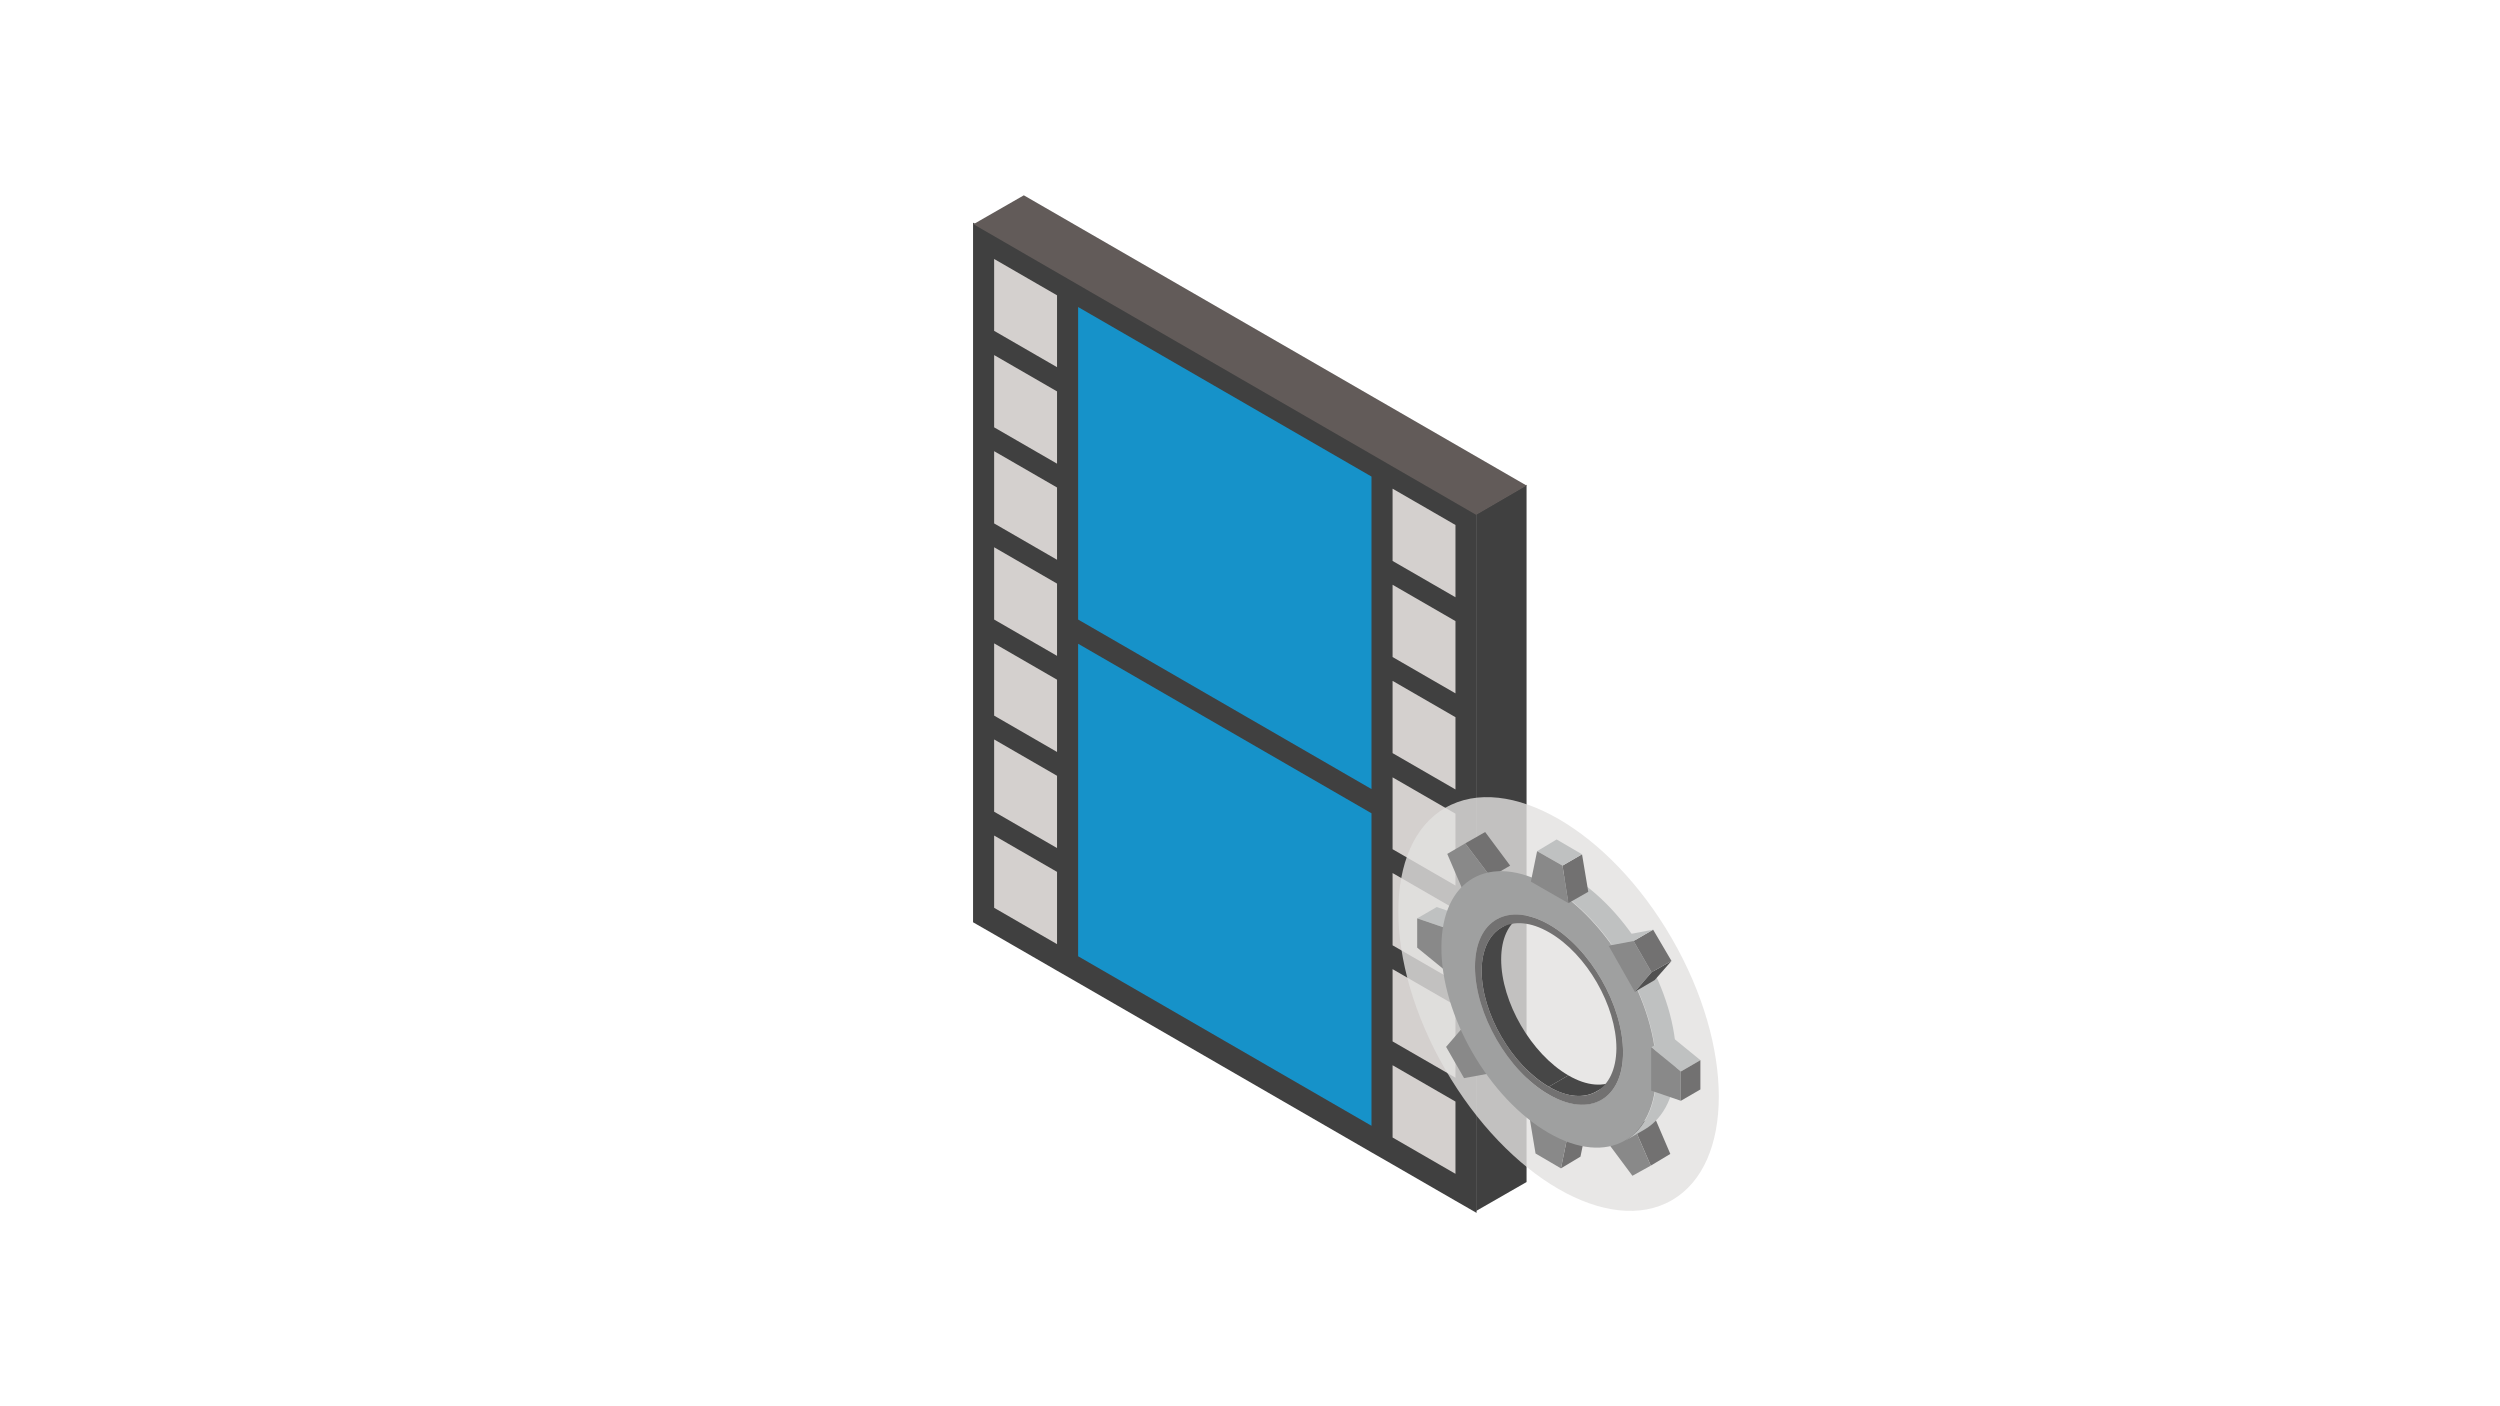 <?xml version="1.0" encoding="utf-8"?>
<!-- Generator: Adobe Illustrator 27.5.0, SVG Export Plug-In . SVG Version: 6.00 Build 0)  -->
<svg version="1.1" xmlns="http://www.w3.org/2000/svg" xmlns:xlink="http://www.w3.org/1999/xlink" x="0px" y="0px"
	 viewBox="0 0 640 360" style="enable-background:new 0 0 640 360;" xml:space="preserve">
<style type="text/css">
	.st0{fill:#FFFFFF;}
	.st1{fill:#D4D0CE;}
	.st2{fill:#1692C9;}
	.st3{fill:#404040;}
	.st4{fill:#625B59;}
	.st5{opacity:0.8;fill:#E2E1E0;}
	.st6{fill:#BFC1C1;}
	.st7{fill:#898989;}
	.st8{fill:#727171;}
	.st9{enable-background:new    ;}
	.st10{fill:#9FA0A0;}
	.st11{fill:#474747;}
	.st12{fill:#515151;}
</style>
<g id="レイヤー_2">
	<rect class="st0" width="640" height="360"/>
</g>
<g id="レイヤー_1">
	<g>
		<g>
			<g>
				<polygon class="st1" points="374.7,304.9 353.8,292.8 353.8,120.3 374.7,132.4 				"/>
				<polygon class="st1" points="273.1,246.2 252.1,234.1 252.1,61.6 273.1,73.7 				"/>
			</g>
			<polygon class="st2" points="353.8,292.8 274.5,247 274.5,74.5 353.8,120.3 			"/>
			<path class="st3" d="M372.6,128.3l-16.1-9.3l-5.4-3.1L276,72.5l-5.4-3.1l-16.1-9.3l-5.4-3.1v6.2v18.5v6.2v18.5v6.2v18.5v6.2v18.5
				v6.2v18.5v6.2v18.5v6.2v18.5v6.2l5.4,3.1l16.1,9.3l5.4,3.1l75.1,43.4l5.4,3.1l16.1,9.3l5.4,3.1v-6.2v-18.5V279v-18.5v-6.2V236
				v-6.2v-18.5v-6.2v-18.5v-6.2v-18.5V156v-18.5v-6.2L372.6,128.3z M351.1,122v80L276,158.6v-80L351.1,122z M254.5,66.3l16.1,9.3V94
				l-16.1-9.3V66.3z M254.5,90.9l16.1,9.3v18.5l-16.1-9.3V90.9z M254.5,115.5l16.1,9.3v18.5l-16.1-9.3V115.5z M254.5,140.1l16.1,9.3
				v18.5l-16.1-9.3V140.1z M254.5,164.7l16.1,9.3v18.5l-16.1-9.3V164.7z M254.5,189.3l16.1,9.3v18.5l-16.1-9.3V189.3z M254.5,232.4
				v-18.5l16.1,9.3v18.5L254.5,232.4z M276,244.8v-80l75.1,43.4v80L276,244.8z M372.6,300.5l-16.1-9.3v-18.5l16.1,9.3V300.5z
				 M372.6,275.9l-16.1-9.3v-18.5l16.1,9.3V275.9z M372.6,251.3l-16.1-9.3v-18.5l16.1,9.3V251.3z M372.6,226.7l-16.1-9.3v-6.2v-6.2
				V199l16.1,9.3V226.7z M372.6,202.1l-16.1-9.3v-18.5l16.1,9.3V202.1z M372.6,177.5l-16.1-9.3v-18.5l16.1,9.3V177.5z M372.6,152.9
				l-16.1-9.3v-18.5l16.1,9.3V152.9z"/>
		</g>
		<polygon class="st3" points="390.8,302.6 377.9,310 377.9,131.6 390.8,124.1 		"/>
		<polygon class="st4" points="377.9,131.8 249.2,57.4 262.1,50 390.8,124.3 		"/>
	</g>
</g>
<g id="レイヤー_3">
	<g>
		<ellipse transform="matrix(0.866 -0.5 0.5 0.866 -75.037 233.965)" class="st5" cx="399" cy="257" rx="33.5" ry="58"/>
		<g>
			<g>
				<g>
					<g>
						<polygon class="st6" points="362.8,235.1 367.8,232.2 375.4,234.8 370.4,237.7 						"/>
					</g>
					<g>
						<polygon class="st7" points="370.4,237.7 370.4,248.8 362.8,242.6 362.8,235.1 						"/>
					</g>
				</g>
				<g>
					<g>
						<polygon class="st8" points="375.1,215.9 380.2,213 386.6,221.6 381.6,224.5 						"/>
					</g>
					<g>
						<polygon class="st7" points="375.1,215.9 381.6,224.5 374.7,228.4 370.5,218.6 						"/>
					</g>
				</g>
				<g class="st9">
					<g>
						<polygon class="st7" points="374.5,263 379.5,260.1 386.3,271.9 381.3,274.8 						"/>
					</g>
					<g>
						<polygon class="st7" points="374.5,263 381.3,274.8 374.8,276 370.2,268 						"/>
					</g>
				</g>
				<g>
					<g>
						<polygon class="st8" points="401.2,291.3 406.2,288.3 404.6,296.1 399.6,299.1 						"/>
					</g>
					<g>
						<polygon class="st7" points="401.2,291.3 399.6,299.1 393.1,295.3 391.5,285.7 						"/>
					</g>
				</g>
				<g>
					<g>
						<polygon class="st8" points="418.3,288.5 423.4,285.6 427.6,295.4 422.6,298.4 						"/>
					</g>
					<g>
						<polygon class="st7" points="418.3,288.5 422.6,298.4 417.9,301 411.5,292.4 						"/>
					</g>
				</g>
				<g>
					<g>
						<path class="st6" d="M421.1,289.1l-5,2.9c4.9-2.9,8-9,8-17.7c0-17.5-12.2-38.8-27.4-47.5l5-2.9c15.2,8.8,27.5,30.1,27.4,47.5
							C429.1,280.1,426,286.2,421.1,289.1z"/>
					</g>
					<g>
						<path class="st10" d="M396.6,226.8c15.2,8.8,27.5,30.1,27.4,47.5c0,17.5-12.4,24.5-27.6,15.7c-15.2-8.8-27.5-30.1-27.4-47.5
							C369,225.1,381.4,218,396.6,226.8z M396.5,280.2c10.5,6,19,1.2,19-10.8c0-12-8.4-26.7-18.9-32.7c-10.5-6-19-1.2-19,10.8
							C377.6,259.5,386,274.2,396.5,280.2"/>
					</g>
					<g>
						<g>
							<path class="st11" d="M413.7,276.5l-5,2.9c-3.1,1.8-7.5,1.6-12.2-1.2l5-2.9C406.3,278.1,410.6,278.3,413.7,276.5z"/>
						</g>
						<g>
							<path class="st11" d="M384.3,237.5l5-2.9c-3.1,1.8-5,5.6-5,11c0,10.9,7.7,24.2,17.2,29.7l-5,2.9
								c-9.5-5.5-17.2-18.8-17.2-29.7C379.3,243.1,381.3,239.3,384.3,237.5z"/>
						</g>
					</g>
					<g>
						<path class="st8" d="M396.6,236.7c10.5,6,18.9,20.7,18.9,32.7c0,12-8.5,16.9-19,10.8c-10.5-6-18.9-20.7-18.9-32.7
							C377.6,235.5,386.1,230.7,396.6,236.7z M396.5,278.2c9.5,5.5,17.2,1.1,17.3-9.8c0-10.9-7.6-24.2-17.2-29.7
							c-9.5-5.5-17.2-1.1-17.3,9.8C379.3,259.4,387,272.7,396.5,278.2"/>
					</g>
				</g>
			</g>
			<g>
				<g>
					<g>
						<polygon class="st8" points="400,221.6 405,218.7 406.6,228.3 401.5,231.2 						"/>
					</g>
					<g>
						<polygon class="st6" points="393.5,217.9 398.5,214.9 405,218.7 400,221.6 						"/>
					</g>
					<g>
						<polygon class="st7" points="400,221.6 401.5,231.2 391.9,225.7 393.5,217.9 						"/>
					</g>
				</g>
				<g>
					<g>
						<g>
							<polygon class="st12" points="422.8,248.9 427.9,246 423.6,250.9 418.5,253.9 							"/>
						</g>
						<g>
							<polygon class="st8" points="418.2,240.9 423.2,238 427.9,246 422.8,248.9 							"/>
						</g>
						<g>
							<polygon class="st6" points="411.8,242.1 416.8,239.2 423.2,238 418.2,240.9 							"/>
						</g>
					</g>
					<g>
						<polygon class="st7" points="418.2,240.9 422.8,248.9 418.5,253.9 411.8,242.1 						"/>
					</g>
				</g>
				<g>
					<g>
						<polygon class="st6" points="422.7,268.1 427.7,265.2 435.3,271.4 430.3,274.3 						"/>
					</g>
					<g>
						<polygon class="st8" points="430.3,274.3 435.3,271.4 435.3,278.9 430.3,281.8 						"/>
					</g>
					<g>
						<polygon class="st7" points="422.7,268.1 430.3,274.3 430.3,281.8 422.7,279.2 						"/>
					</g>
				</g>
			</g>
		</g>
	</g>
</g>
</svg>
